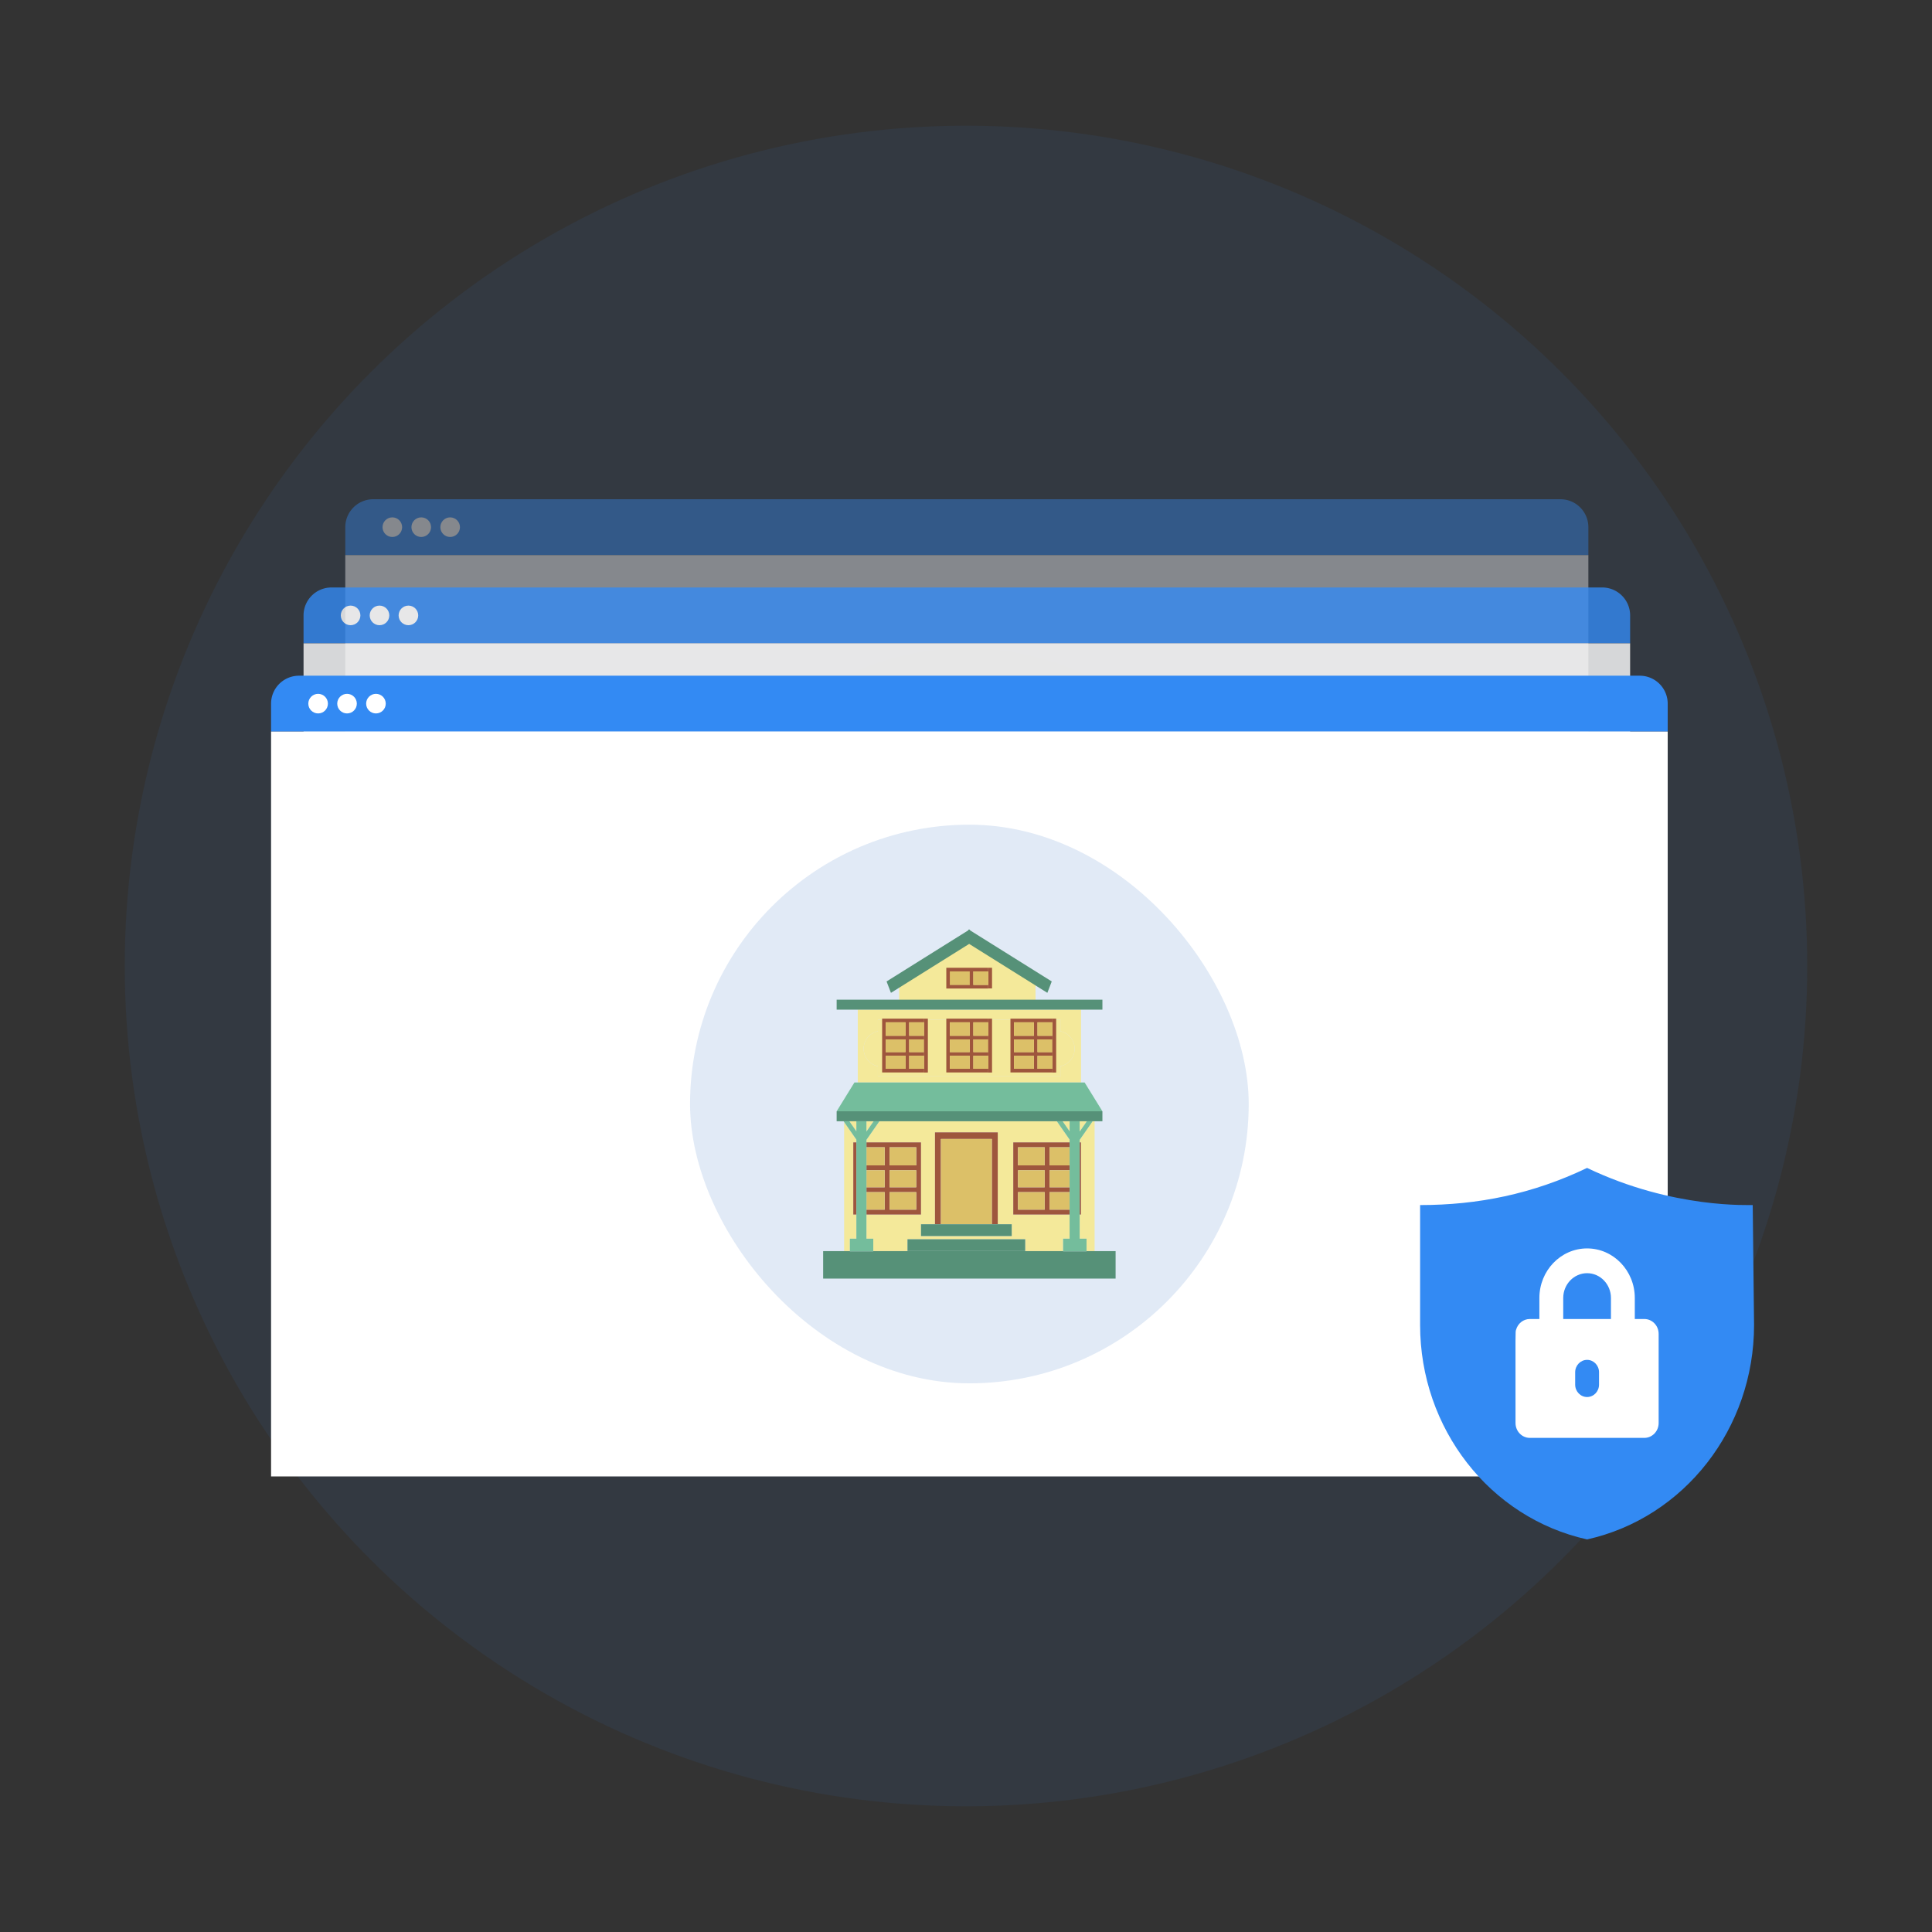 <?xml version="1.0" encoding="UTF-8"?>
<svg xmlns="http://www.w3.org/2000/svg" width="415" height="415" fill="none">
  <rect width="100%" height="100%" fill="#333333" stroke="none"/>
  <ellipse opacity=".07" cx="180.704" cy="180.5" rx="180.704" ry="180.5" transform="matrix(-1 0 0 1 388.203 27)" fill="#338AF3"></ellipse>
  <g opacity=".4">
    <path d="M74.168 113.239a6 6 0 0 1 6-6h255.019a6 6 0 0 1 6 6v6H74.168v-6Z" fill="#338AF3"></path>
    <circle cx="84.273" cy="113.239" r="2.105" fill="#fff"></circle>
    <circle cx="90.484" cy="113.239" r="2.105" fill="#fff"></circle>
    <circle cx="96.695" cy="113.239" r="2.105" fill="#fff"></circle>
    <path fill="#fff" d="M74.168 119.239h267.019v160H74.168z"></path>
    <circle opacity=".07" cx="207.676" cy="199.239" r="60" fill="#F7D02E"></circle>
    <g clip-path="url(#a)">
      <path d="M244.993 174.049c.047.215.139.429.139.646.006 18.888.006 37.777.004 56.665 0 .129-.014.258-.023.389-4.633-.002-9.268.004-13.902-.01-3.189-.011-6.068-2.852-6.071-6.029-.008-17.161 0-34.321 0-51.482.096-.012.194-.022.29-.035 6.358.008 12.715.019 19.073.021.162 0 .325-.106.487-.163l.003-.002Zm-9.921 16.398v-7.423h-4.871v7.423h4.871Zm.039 5.096h-4.923v7.367h4.923v-7.367Zm-4.948 19.869h4.919v-7.363h-4.919v7.363Z" fill="#959595"></path>
      <path d="M200.121 202.787c1.769-1.446 3.538-2.894 5.311-4.336.706-.575 1.422-1.135 2.204-1.758 1.346 1.073 2.702 2.15 4.054 3.233 2.679 2.146 5.356 4.294 8.037 6.438.117.093.267.15.4.223-.002 8.385-.004 16.768-.008 25.154l-5-.013v-9.939h-4.967v9.939c-1.664-.048-3.327-.096-4.991-.141v-9.834h-5.019v-5.037h4.94v-7.469h-4.94l-.021-6.462v.002Zm14.958 13.914v-7.406h-4.904v7.406h4.904Z" fill="#A24B33"></path>
      <path d="M220.117 231.745c.002-8.385.006-16.769.009-25.154.004-10.485.006-20.969.012-31.454 0-.308.042-.617.065-.925 1.645.006 3.293.01 4.939.017-.002 17.16-.01 34.32 0 51.481 0 3.177 2.881 6.019 6.071 6.029 4.633.015 9.269.008 13.902.01v4.953c-.204.016-.379.041-.552.041h-24.044c-.129 0-.258-.014-.389-.023l-.013-4.975Z" fill="#777"></path>
      <path d="M175.117 216.674c1.181-.958 2.359-1.923 3.546-2.875.504-.406 1.085-.731 1.529-1.194.759-.789 1.65-.898 2.681-.889 4.078.039 8.157.01 12.234.006v20.01c-1.663 0-3.325-.002-4.99-.004v-9.933h-4.977v9.933l-5-.3v-9.679h-5c-.006-1.692-.014-3.383-.021-5.075h-.002Z" fill="#B4B4B4"></path>
      <path d="M195.104 231.735v-20.011c.008-1.475 0-2.95.035-4.423.006-.272.113-.635.306-.793 1.54-1.261 3.111-2.484 4.671-3.717.006 2.154.015 4.308.021 6.463v22.491c1.525 0 2.952.006 4.379-.006.215 0 .427-.094.64-.146 1.664.048 3.327.096 4.991.142h4.967l5 .012c.004 1.659.008 3.317.01 4.975-3.67.009-7.339.023-11.01.023-4.658 0-9.319-.012-13.977-.021-.013-1.662-.023-3.325-.035-4.987l.002-.002Z" fill="#893B20"></path>
      <path d="m195.105 231.735.035 4.987-21.318.021h-3.698v-.875c0-4.869.008-9.737-.011-14.606-.002-.548.144-.911.596-1.242 1.488-1.092 2.942-2.227 4.408-3.346l.021 5.075v9.992c1.602 0 3.084.008 4.563-.015.148-.002.291-.193.437-.298l5 .3h4.977c1.663 0 3.325.005 4.99.005v.002Z" fill="#959595"></path>
      <path d="M244.994 174.049c-.162.056-.325.163-.487.163-6.359 0-12.715-.011-19.073-.021.143-.209.26-.446.435-.623 2.921-2.934 5.848-5.861 8.781-8.781.173-.173.417-.278.629-.413.746.719 1.503 1.427 2.234 2.16 2.498 2.5 4.987 5.009 7.481 7.515Z" fill="#777"></path>
      <path d="M235.278 164.374c-.21.136-.454.24-.629.413-2.933 2.921-5.86 5.848-8.781 8.781-.177.177-.292.415-.436.623l-.289.033-4.94-.016c.669-.69 1.327-1.388 2.004-2.069 3.271-3.279 6.55-6.552 9.821-9.831.181-.182.313-.415.473-.634 1.002.975 1.89 1.838 2.777 2.698v.002Z" fill="#5D5E60"></path>
      <path d="M235.07 190.449h-4.871v-7.423h4.871v7.423ZM235.114 195.545v7.367h-4.923v-7.367h4.923ZM230.164 215.416v-7.363h4.919v7.363h-4.919ZM205.159 231.589c-.212.05-.425.143-.639.146-1.427.012-2.854.006-4.379.006v-9.986h5.018v9.834ZM215.119 231.733h-4.967v-9.94h4.967v9.94ZM200.141 216.718v-7.469h4.939v7.469h-4.939ZM215.08 216.701h-4.904v-7.406h4.904v7.406ZM180.137 231.428c-.146.104-.292.296-.438.298-1.479.023-2.96.015-4.562.015v-9.992h5v9.679ZM190.118 231.728h-4.977v-9.933h4.977v9.933Z" fill="#91DFF6"></path>
    </g>
  </g>
  <g opacity=".8">
    <path d="M65.203 132.191a6 6 0 0 1 6-6h272.954a6 6 0 0 1 6 6v6H65.203v-6Z" fill="#338AF3"></path>
    <circle cx="75.308" cy="132.191" r="2.105" fill="#fff"></circle>
    <circle cx="81.519" cy="132.191" r="2.105" fill="#fff"></circle>
    <circle cx="87.73" cy="132.191" r="2.105" fill="#fff"></circle>
    <path fill="#fff" d="M65.203 138.191h284.953v160H65.203z"></path>
    <circle opacity=".07" cx="207.68" cy="218.191" r="60" fill="#F7D02E"></circle>
    <g clip-path="url(#b)">
      <path d="M245 193.002c.048.215.14.429.14.646.006 18.887.006 37.777.004 56.664 0 .13-.015.259-.023.39-4.633-.002-9.269.004-13.902-.01-3.19-.011-6.069-2.853-6.071-6.03-.008-17.16 0-34.32 0-51.481l.29-.035c6.358.008 12.714.018 19.073.021.162 0 .325-.107.487-.163l.002-.002Zm-9.921 16.398v-7.423h-4.87v7.423h4.87Zm.04 5.096h-4.923v7.366h4.923v-7.366Zm-4.948 19.868h4.919v-7.362h-4.919v7.362Z" fill="#959595"></path>
      <path d="M200.129 221.739c1.769-1.446 3.537-2.893 5.31-4.335.707-.575 1.423-1.136 2.204-1.758 1.346 1.072 2.703 2.15 4.055 3.233 2.679 2.146 5.356 4.294 8.037 6.437.117.094.267.15.4.223-.002 8.386-.004 16.769-.008 25.154l-5-.012v-9.94h-4.967v9.94c-1.664-.048-3.327-.096-4.992-.142v-9.833h-5.018v-5.038h4.939V228.2h-4.939l-.021-6.463v.002Zm14.958 13.915v-7.406h-4.904v7.406h4.904Z" fill="#A24B33"></path>
      <path d="m220.125 250.698.008-25.154c.004-10.486.007-20.969.013-31.454 0-.309.042-.617.064-.925l4.94.016c-.002 17.161-.01 34.321 0 51.481 0 3.178 2.881 6.019 6.071 6.03 4.633.014 9.269.008 13.902.01v4.952c-.204.017-.379.042-.552.042h-24.044c-.129 0-.258-.015-.39-.023l-.012-4.975Z" fill="#777"></path>
      <path d="M175.125 235.627c1.181-.959 2.358-1.923 3.546-2.875.504-.407 1.085-.732 1.529-1.194.758-.79 1.65-.898 2.681-.89 4.077.04 8.157.011 12.234.007v20.01c-1.663 0-3.325-.002-4.99-.004v-9.933h-4.977v9.933l-5-.3v-9.679h-5c-.006-1.692-.015-3.384-.021-5.075h-.002Z" fill="#B4B4B4"></path>
      <path d="M195.111 250.687v-20.01c.009-1.475 0-2.95.036-4.423.006-.273.112-.635.306-.794 1.54-1.26 3.111-2.483 4.671-3.716l.021 6.462v22.492c1.525 0 2.952.006 4.379-.006.215 0 .427-.094.64-.146 1.664.048 3.327.096 4.991.141h4.967l5 .013c.004 1.658.008 3.317.01 4.975-3.671.008-7.339.023-11.01.023-4.658 0-9.319-.013-13.977-.021l-.036-4.988.002-.002Z" fill="#893B20"></path>
      <path d="m195.113 250.687.035 4.988-21.319.021h-3.697v-.875c0-4.869.008-9.738-.011-14.607-.002-.547.144-.91.596-1.241 1.487-1.092 2.942-2.227 4.408-3.346.007 1.692.015 3.383.021 5.075v9.992c1.602 0 3.083.008 4.563-.015.148-.002.291-.194.437-.298l5 .3h4.977c1.663 0 3.325.004 4.99.004v.002Z" fill="#959595"></path>
      <path d="M245.002 193.002c-.163.056-.325.162-.488.162-6.358 0-12.714-.01-19.073-.021.144-.208.261-.446.436-.623 2.921-2.933 5.848-5.86 8.781-8.781.173-.173.417-.277.629-.412.746.718 1.502 1.427 2.234 2.16 2.497 2.5 4.987 5.008 7.481 7.515Z" fill="#777"></path>
      <path d="M235.286 183.327c-.21.135-.454.24-.629.412a2692.756 2692.756 0 0 0-8.781 8.782c-.178.177-.292.414-.436.623l-.289.033c-1.646-.006-3.294-.01-4.94-.017.669-.689 1.327-1.387 2.004-2.068 3.271-3.28 6.55-6.553 9.821-9.832.181-.181.312-.414.473-.633 1.002.975 1.889 1.837 2.777 2.698v.002Z" fill="#5D5E60"></path>
      <path d="M235.078 209.402h-4.871v-7.423h4.871v7.423ZM235.122 214.498v7.366h-4.923v-7.366h4.923ZM230.172 234.368v-7.362h4.919v7.362h-4.919ZM205.167 250.541c-.212.05-.425.144-.639.146-1.427.013-2.855.006-4.38.006v-9.985h5.019v9.833ZM215.127 250.685h-4.967v-9.939h4.967v9.939ZM200.148 235.67v-7.468h4.94v7.468h-4.94ZM215.088 235.654h-4.904v-7.406h4.904v7.406ZM180.145 250.381c-.146.104-.292.296-.438.298-1.479.023-2.96.014-4.562.014v-9.991h5v9.679ZM190.126 250.681h-4.978v-9.933h4.978v9.933Z" fill="#91DFF6"></path>
    </g>
  </g>
  <path d="M58.227 151.144a6 6 0 0 1 6-6h288a6 6 0 0 1 6 6v6h-300v-6Z" fill="#338AF3"></path>
  <circle cx="68.332" cy="151.143" r="2.105" fill="#fff"></circle>
  <circle cx="74.543" cy="151.143" r="2.105" fill="#fff"></circle>
  <circle cx="80.754" cy="151.143" r="2.105" fill="#fff"></circle>
  <path fill="#fff" d="M58.227 157.144h300v160h-300z"></path>
  <rect x="148.227" y="177.144" width="120" height="120" rx="60" fill="#0052B4" fill-opacity=".12"></rect>
  <path d="M231.918 244.847v.54h.28v15.502h-.28v5.184h1.471v2.674h1.736v-27.899h-.421l-2.786 3.999ZM182.553 266.073h1.396v-5.184h-.662v-15.502h.662v-.597l-2.625-3.767v27.724h1.229v-2.674ZM183.952 243.01v-2.162h-1.507l1.507 2.162ZM229.756 240.848h-1.506l1.506 2.162v-2.162ZM233.464 240.848h-1.546v2.219l1.546-2.219ZM229.753 266.073v-5.184h-12.105v-15.502h12.105v-.597l-2.747-3.942h-38.109l-2.786 3.997v.541h11.723v15.501h-11.725v5.185h1.472v2.672h40.776v-2.672h1.394l.002.001Zm-31.919-3.101h2.999v-19.736h13.487v19.736h3v2.539h-19.485v-2.539h-.001Zm22.387 5.759H194.93v-2.539h25.291v2.539ZM186.109 243.067l1.546-2.219h-1.546v2.219Z" fill="#F4E99A"></path>
  <path d="M233.391 268.747v.041h-5.029v-.041h-40.777v.041h-5.03v-.041h-5.739v5.897h62.82v-5.897h-6.245Z" fill="#569178"></path>
  <path d="M202.109 244.656h10.942v18.316h1.272v-19.736h-13.487v19.736h1.273v-18.316ZM197.834 245.387h-11.725v1.054h3.93v3.886h-3.93v1.041h3.93v3.667h-3.93v1.04h3.93v3.761h-3.93v1.053h11.723v-15.502h.002Zm-6.754 1.054h5.735v3.886h-5.735v-3.886Zm0 4.927h5.735v3.667h-5.735v-3.667Zm0 8.468v-3.761h5.735v3.761h-5.735Z" fill="#9E563D"></path>
  <path d="M190.039 256.075h-3.93v3.76h3.93v-3.76ZM196.817 246.44h-5.735v3.887h5.735v-3.887ZM190.039 251.368h-3.93v3.666h3.93v-3.666ZM190.039 246.44h-3.93v3.887h3.93v-3.887ZM196.817 256.075h-5.735v3.76h5.735v-3.76ZM196.817 251.368h-5.735v3.666h5.735v-3.666Z" fill="#DCC068"></path>
  <path d="M183.95 245.387h-.661v15.502h.661v-15.502ZM217.652 260.889h12.105v-1.053h-4.31v-3.761h4.31v-1.04h-4.31v-3.667h4.31v-1.041h-4.31v-3.886h4.31v-1.054h-12.105v15.502Zm6.753-1.053h-5.736v-3.761h5.736v3.761Zm0-4.801h-5.736v-3.667h5.736v3.667Zm0-8.594v3.886h-5.736v-3.886h5.736ZM232.198 245.387h-.28v15.502h.28v-15.502Z" fill="#9E563D"></path>
  <path d="M229.755 251.368h-4.31v3.666h4.31v-3.666ZM229.755 256.075h-4.31v3.76h4.31v-3.76ZM229.755 246.44h-4.31v3.887h4.31v-3.887ZM224.403 246.44h-5.735v3.887h5.735v-3.887ZM224.403 256.075h-5.735v3.76h5.735v-3.76ZM224.403 251.368h-5.735v3.666h5.735v-3.666Z" fill="#DCC068"></path>
  <path d="m222.435 209.576-14.218-8.824-15.084 9.361v4.895h29.302v-5.432ZM232.202 232.526v-15.651h-47.948v15.651h47.948Zm-46.689-7.253a3.843 3.843 0 0 1 3.059-3.757v-2.492h39.208v2.492a3.842 3.842 0 0 1 3.058 3.757 3.843 3.843 0 0 1-3.058 3.757v2.175h-39.208v-2.175a3.844 3.844 0 0 1-3.059-3.757Z" fill="#F4E99A"></path>
  <path d="M185.513 225.273a3.843 3.843 0 0 1 3.059-3.757v-2.492h39.208v2.492a3.842 3.842 0 0 1 3.058 3.757 3.843 3.843 0 0 1-3.058 3.757v2.175h-39.208v-2.175a3.844 3.844 0 0 1-3.059-3.757Z" fill="#F4E99A"></path>
  <path d="M232.985 232.526H183.532l-3.817 6.182h57.087l-3.817-6.182Z" fill="#74BD9C"></path>
  <path d="M236.802 216.875v-2.14H179.715v2.14h57.087Z" fill="#569178"></path>
  <path d="M183.95 245.387v20.686h-1.396v2.715h5.031v-2.715h-1.473v-21.226l2.787-3.999h-1.241l-1.546 2.219v-2.219h-2.162v2.162l-1.507-2.162h-1.24l.122.175 2.625 3.767v.597ZM231.918 266.073v-21.226l2.786-3.999h-1.24l-1.546 2.219v-2.219h-2.164v2.162l-1.506-2.162h-1.24l2.746 3.942v21.283h-1.394v2.715h5.029v-2.715h-1.471Z" fill="#74BD9C"></path>
  <path d="m222.395 211.651 2.582 1.614.94-2.448-17.54-10.973-.077-.2-.123.075-.122-.075-.078.2-17.539 10.973.94 2.448 1.714-1.073 15.085-9.438 14.218 8.897Z" fill="#569178"></path>
  <path d="M213.053 244.655h-10.944v18.317h10.944v-18.317Z" fill="#DCC068"></path>
  <path d="M182.446 240.848H236.802V238.708h-57.087V240.848h2.731ZM217.321 262.972H197.836v2.539h19.485v-2.539ZM220.22 266.192h-25.29v2.539h25.29v-2.539Z" fill="#569178"></path>
  <path d="M217.047 230.364h9.022v-.785h-3.212v-2.803h3.212V226h-3.212v-2.733h3.212v-.776h-3.212v-2.897h3.212v-.785h-9.022v11.555Zm5.033-.785h-4.275v-2.803h4.275v2.803Zm0-3.579h-4.275v-2.733h4.275V226Zm0-6.406v2.897h-4.275v-2.897h4.275Z" fill="#9E563D"></path>
  <path d="M226.068 223.267h-3.213V226h3.213v-2.733Z" fill="#DCC068"></path>
  <path d="M226.869 218.809h-.826v11.57h.826v-11.57Z" fill="#9E563D"></path>
  <path d="M226.068 226.776h-3.213v2.803h3.213v-2.803ZM226.068 219.594h-3.213v2.897h3.213v-2.897ZM222.08 219.594h-4.275v2.897h4.275v-2.897ZM222.08 226.776h-4.275v2.803h4.275v-2.803ZM222.08 223.267h-4.275V226h4.275v-2.733Z" fill="#DCC068"></path>
  <path d="M203.27 230.364h9.022v-.785h-3.213v-2.803h3.213V226h-3.213v-2.733h3.213v-.776h-3.213v-2.897h3.213v-.785h-9.022v11.555Zm5.032-.785h-4.275v-2.803h4.275v2.803Zm0-3.579h-4.275v-2.733h4.275V226Zm0-6.406v2.897h-4.275v-2.897h4.275Z" fill="#9E563D"></path>
  <path d="M212.291 223.267h-3.213V226h3.213v-2.733Z" fill="#DCC068"></path>
  <path d="M213.092 218.809h-.826v11.57h.826v-11.57Z" fill="#9E563D"></path>
  <path d="M212.291 226.776h-3.213v2.803h3.213v-2.803ZM212.291 219.594h-3.213v2.897h3.213v-2.897ZM208.302 219.594h-4.275v2.897h4.275v-2.897ZM208.302 226.776h-4.275v2.803h4.275v-2.803ZM208.302 223.267h-4.275V226h4.275v-2.733Z" fill="#DCC068"></path>
  <path d="M208.302 208.665v2.897h-4.275v-2.897h4.275Z" fill="#9E563D"></path>
  <path fill-rule="evenodd" clip-rule="evenodd" d="M208.302 212.338h3.99v-.776h-3.213v-2.897h3.213v-.785h-9.022v4.458h5.032Zm0-.776v-2.897h-4.275v2.897h4.275Z" fill="#9E563D"></path>
  <path d="M213.093 207.88h-.792v4.435h.792v-4.435Z" fill="#9E563D"></path>
  <path d="M212.291 208.665h-3.213v2.897h3.213v-2.897ZM208.302 208.665h-4.275v2.897h4.275v-2.897Z" fill="#DCC068"></path>
  <path d="M189.484 230.364h9.023v-.785h-3.213v-2.803h3.213V226h-3.213v-2.733h3.213v-.776h-3.213v-2.897h3.213v-.785h-9.023v11.555Zm5.033-.785h-4.275v-2.803h4.275v2.803Zm0-3.579h-4.275v-2.733h4.275V226Zm0-6.406v2.897h-4.275v-2.897h4.275Z" fill="#9E563D"></path>
  <path d="M198.505 223.267h-3.212V226h3.212v-2.733Z" fill="#DCC068"></path>
  <path d="M199.307 218.809h-.827v11.57h.827v-11.57Z" fill="#9E563D"></path>
  <path d="M198.505 226.776h-3.212v2.803h3.212v-2.803ZM198.505 219.594h-3.212v2.897h3.212v-2.897ZM194.517 219.594h-4.275v2.897h4.275v-2.897ZM194.517 226.776h-4.275v2.803h4.275v-2.803ZM194.517 223.267h-4.275V226h4.275v-2.733Z" fill="#DCC068"></path>
  <path d="M376.779 284.609c0 22.264-14.992 41.419-35.868 46.065-20.922-4.655-35.868-23.85-35.868-46.065v-25.757c12.429 0 24.175-2.374 35.868-7.978 18.575 8.899 35.173 7.896 35.579 7.98l.289 25.755Z" fill="#338AF3"></path>
  <path d="M348.598 288.114c-1.415 0-2.562-1.191-2.562-2.66v-6.65c0-2.933-2.298-5.32-5.124-5.32-2.825 0-5.124 2.387-5.124 5.32v6.65c0 1.469-1.147 2.66-2.562 2.66-1.415 0-2.562-1.191-2.562-2.66v-6.65c0-5.867 4.597-10.64 10.248-10.64 5.651 0 10.248 4.773 10.248 10.64v6.65c0 1.469-1.147 2.66-2.562 2.66Z" fill="#fff"></path>
  <path d="M356.283 286.518v19.152c0 1.763-1.376 3.192-3.074 3.192h-24.596c-1.698 0-3.074-1.429-3.074-3.192 0-20.879-.054-19.429.123-20.048.373-1.327 1.552-2.296 2.951-2.296h24.596c1.698 0 3.074 1.428 3.074 3.192Z" fill="#fff"></path>
  <path d="M340.914 300.084c-1.415 0-2.562-1.191-2.562-2.66v-2.66c0-1.469 1.147-2.66 2.562-2.66 1.415 0 2.562 1.191 2.562 2.66v2.66c0 1.469-1.147 2.66-2.562 2.66Z" fill="#338AF3"></path>
  <defs>
    <clipPath id="a">
      <path fill="#fff" transform="translate(167.641 159.239)" d="M0 0h80v80H0z"></path>
    </clipPath>
    <clipPath id="b">
      <path fill="#fff" transform="translate(167.648 178.191)" d="M0 0h80v80H0z"></path>
    </clipPath>
  </defs>
</svg>
